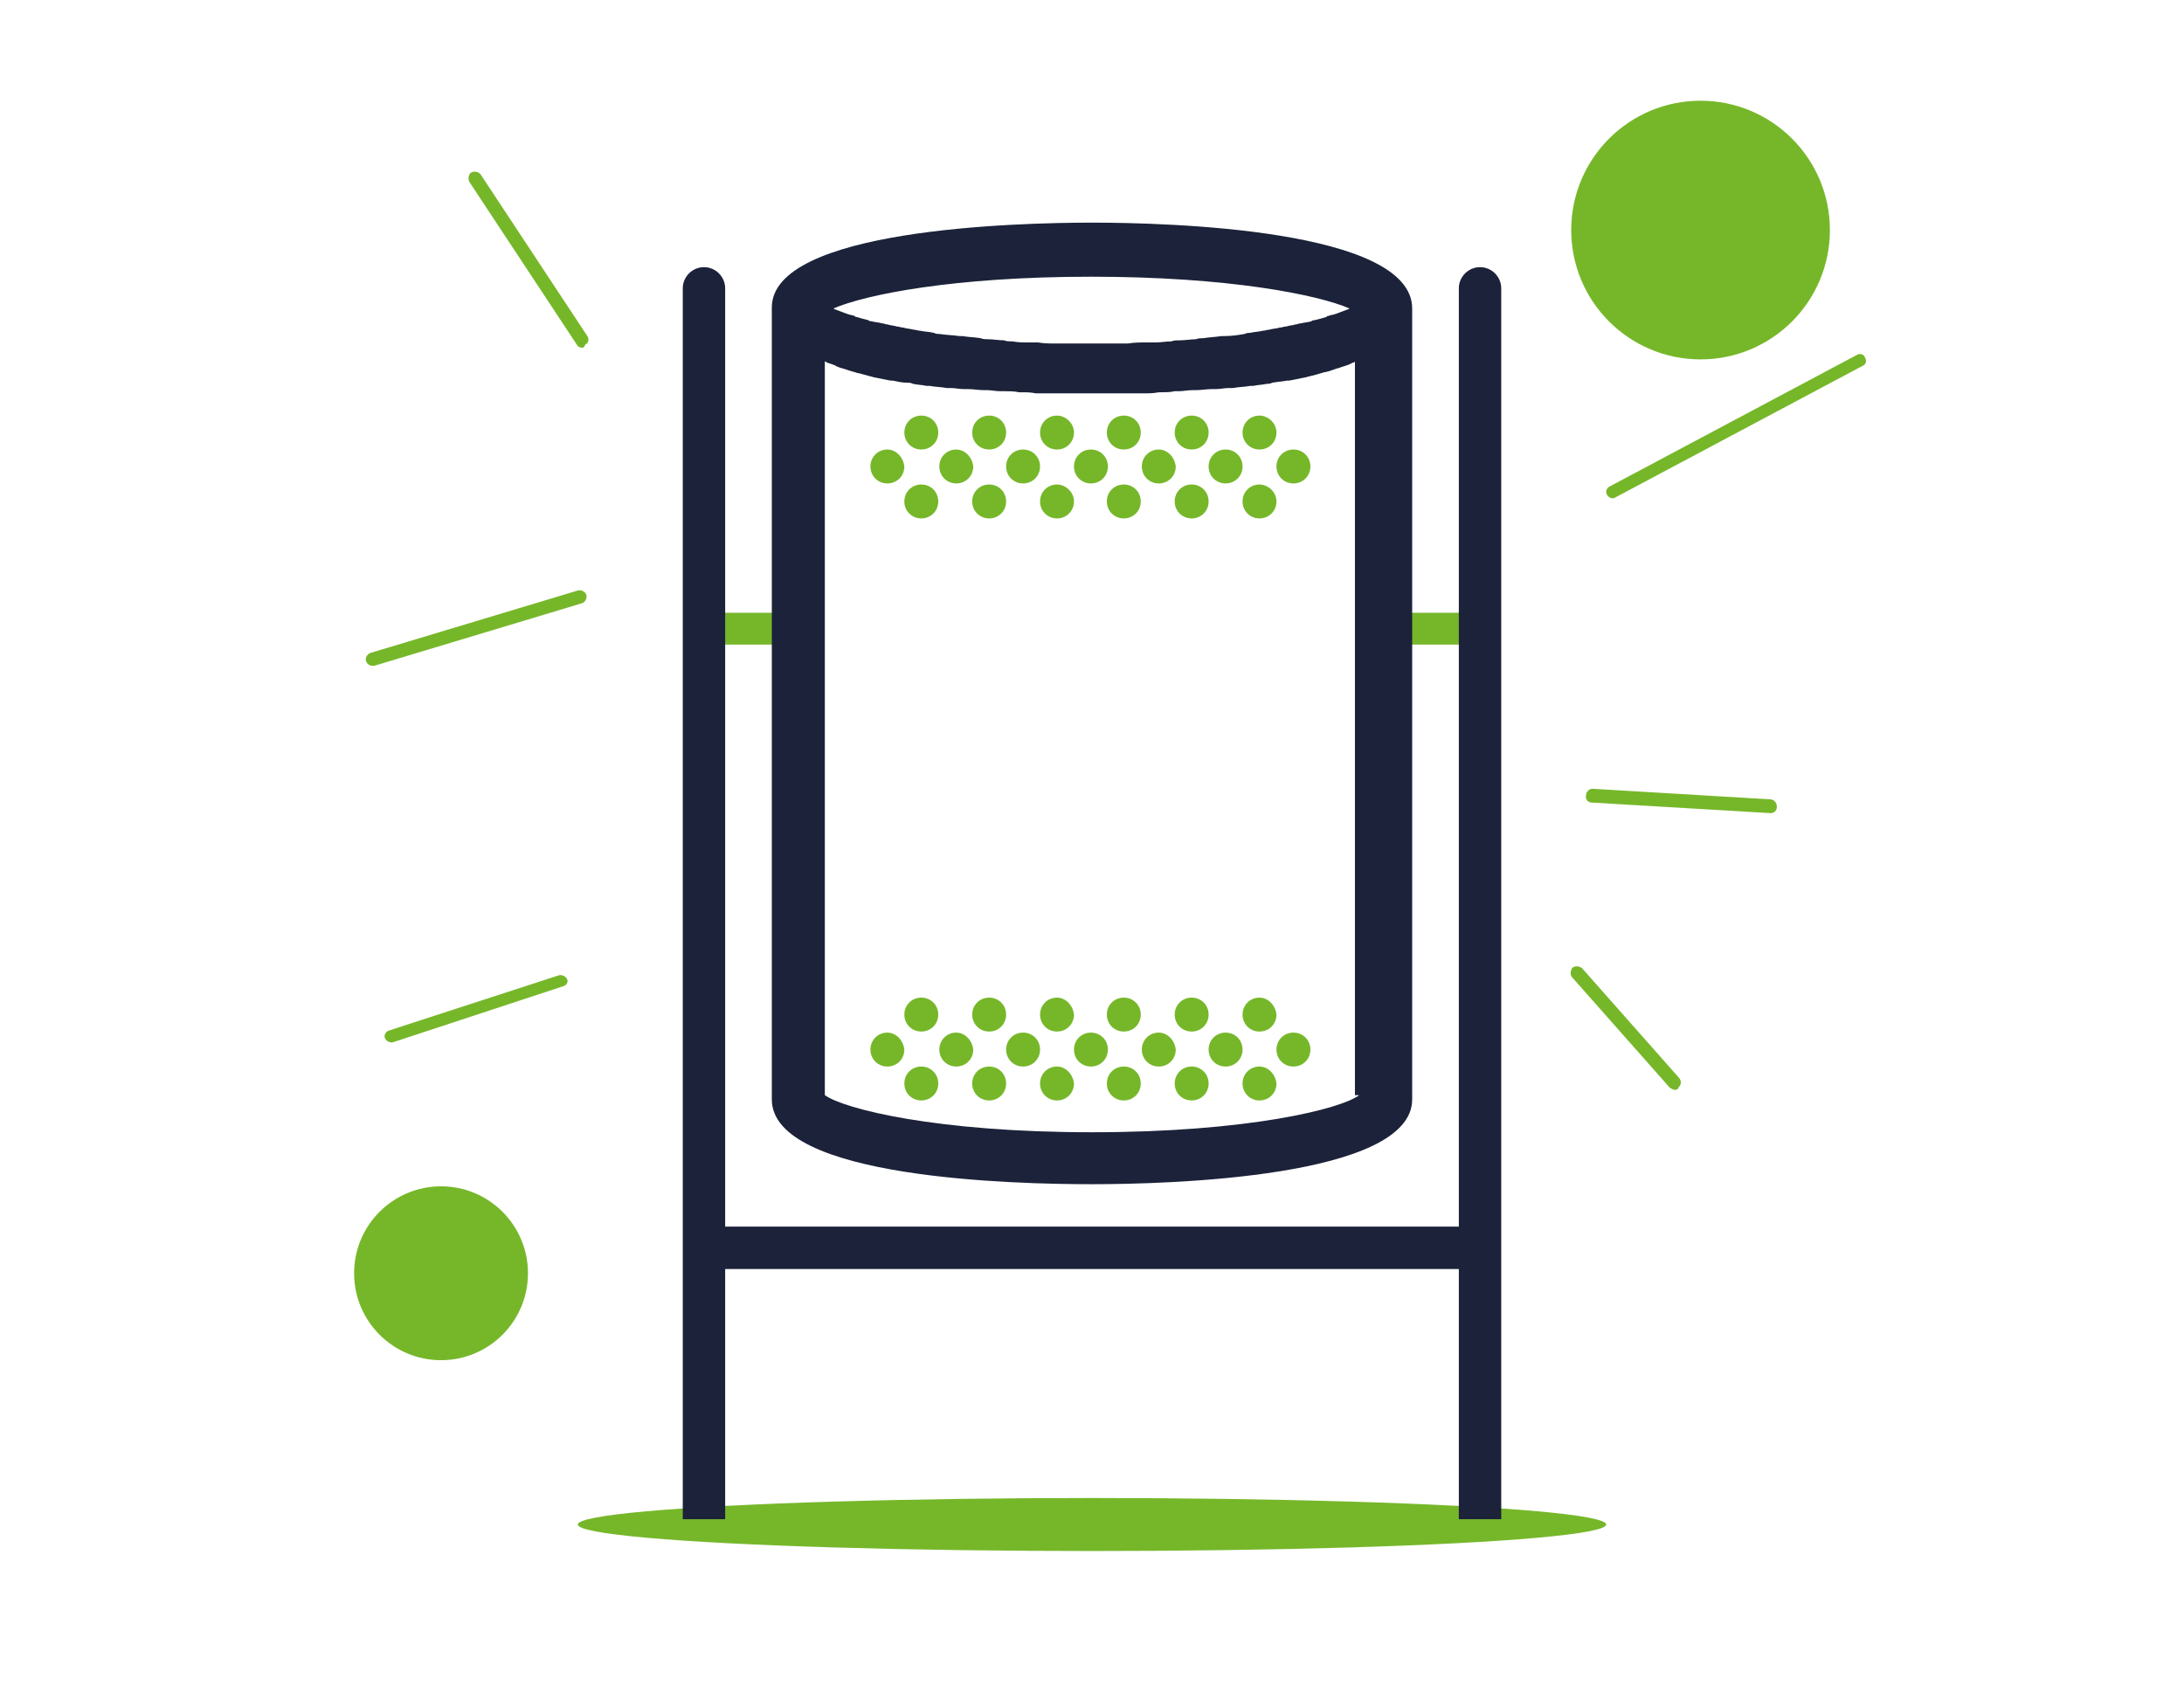 <?xml version="1.0" encoding="utf-8"?>
<!-- Generator: Adobe Illustrator 26.3.1, SVG Export Plug-In . SVG Version: 6.00 Build 0)  -->
<svg version="1.1" id="Capa_1" xmlns="http://www.w3.org/2000/svg" xmlns:xlink="http://www.w3.org/1999/xlink" x="0px" y="0px"
	 viewBox="0 0 206 159" style="enable-background:new 0 0 206 159;" xml:space="preserve">
<style type="text/css">
	.st0{fill:#76B72A;}
	.st1{fill:#1B2239;}
	.st2{fill:#FFFFFF;}
</style>
<g>
	<g>
		<rect x="67.4" y="57.8" class="st0" width="9.2" height="3"/>
	</g>
	<g>
		<rect x="131.8" y="57.8" class="st0" width="9.2" height="3"/>
	</g>
	<g id="Elipse_54_3_">
		<ellipse class="st0" cx="103" cy="143.8" rx="48.5" ry="2.5"/>
	</g>
	<g>
		<rect x="66.4" y="115.7" class="st1" width="73.1" height="4"/>
	</g>
	<g>
		<circle class="st0" cx="160.4" cy="21.7" r="12.2"/>
	</g>
	<g>
		<circle class="st0" cx="41.6" cy="120.1" r="8.2"/>
	</g>
	<g id="Trazado_1084_2_">
		<path class="st0" d="M54.9,32.8c-0.2,0-0.4-0.1-0.5-0.3L44.3,17.2c-0.2-0.3-0.1-0.7,0.1-0.9c0.3-0.2,0.7-0.1,0.9,0.1l0,0
			l10.1,15.3c0.2,0.3,0.1,0.7-0.2,0.8C55.1,32.8,55,32.8,54.9,32.8L54.9,32.8z"/>
	</g>
	<g id="Trazado_1085_2_">
		<path class="st0" d="M35.1,62.8c-0.3,0-0.6-0.3-0.6-0.6s0.2-0.5,0.4-0.6l19.6-5.9c0.3-0.1,0.7,0.1,0.8,0.4
			c0.1,0.3-0.1,0.7-0.4,0.8l-19.6,5.9C35.3,62.8,35.2,62.8,35.1,62.8z"/>
	</g>
	<g id="Trazado_1086_2_">
		<path class="st0" d="M152.1,47c-0.3,0-0.6-0.3-0.6-0.6c0-0.2,0.1-0.4,0.3-0.5l23.3-12.4c0.3-0.2,0.7-0.1,0.8,0.2
			c0.2,0.3,0.1,0.7-0.2,0.8l0,0l-23.3,12.4C152.3,47,152.2,47,152.1,47z"/>
	</g>
	<g id="Trazado_1087_2_">
		<path class="st0" d="M167,76.7L167,76.7l-16.9-1c-0.3,0-0.6-0.3-0.5-0.7c0-0.3,0.3-0.6,0.6-0.6l16.8,1c0.3,0,0.6,0.3,0.6,0.7
			C167.6,76.5,167.3,76.7,167,76.7L167,76.7z"/>
	</g>
	<g id="Trazado_1087_3_">
		<path class="st0" d="M53.2,93L53.2,93l-16.1,5.3c-0.3,0.1-0.7-0.1-0.8-0.4s0.1-0.6,0.4-0.7l16-5.2c0.3-0.1,0.7,0.1,0.8,0.4
			C53.6,92.5,53.5,92.9,53.2,93L53.2,93z"/>
	</g>
	<g id="Trazado_1088_2_">
		<path class="st0" d="M158,102.8c-0.2,0-0.3-0.1-0.5-0.2l-9.2-10.4c-0.2-0.2-0.2-0.6,0-0.9c0.2-0.2,0.6-0.2,0.9,0l0,0l9.2,10.4
			c0.2,0.3,0.2,0.6-0.1,0.9C158.3,102.7,158.2,102.8,158,102.8z"/>
	</g>
	<path class="st1" d="M103,21c-7.1,0-30.2,0.6-30.2,8v74.7c0,7.5,23.1,8,30.2,8s30.2-0.6,30.2-8V29.1C133.2,21.6,110.1,21,103,21z
		 M127.3,29.1c-0.1,0-0.1,0.1-0.2,0.1s-0.2,0.1-0.3,0.1c-0.2,0.1-0.3,0.1-0.5,0.2c-0.1,0-0.2,0.1-0.3,0.1c-0.2,0.1-0.5,0.1-0.7,0.2
		c-0.1,0-0.1,0-0.2,0.1c-0.3,0.1-0.7,0.2-1.1,0.3c-0.1,0-0.2,0-0.3,0.1c-0.3,0.1-0.6,0.1-1,0.2c-0.2,0-0.3,0.1-0.5,0.1
		c-0.3,0.1-0.6,0.1-0.9,0.2c-0.2,0-0.4,0.1-0.6,0.1c-0.3,0.1-0.7,0.1-1,0.2c-0.2,0-0.4,0.1-0.6,0.1c-0.4,0.1-0.8,0.1-1.2,0.2
		c-0.2,0-0.3,0-0.5,0.1c-0.6,0.1-1.2,0.2-1.9,0.2c-0.1,0-0.2,0-0.3,0c-0.6,0.1-1.1,0.1-1.7,0.2c-0.2,0-0.5,0-0.7,0.1
		c-0.5,0-1,0.1-1.5,0.1c-0.3,0-0.6,0-0.8,0.1c-0.5,0-1,0.1-1.5,0.1c-0.3,0-0.6,0-0.9,0c-0.6,0-1.1,0-1.7,0.1c-0.3,0-0.5,0-0.8,0
		c-0.9,0-1.7,0-2.6,0s-1.8,0-2.6,0c-0.3,0-0.5,0-0.8,0c-0.6,0-1.1,0-1.7-0.1c-0.3,0-0.6,0-0.9,0c-0.5,0-1,0-1.5-0.1
		c-0.3,0-0.6,0-0.8-0.1c-0.5,0-1-0.1-1.5-0.1c-0.2,0-0.5,0-0.7-0.1c-0.6-0.1-1.2-0.1-1.7-0.2c-0.1,0-0.2,0-0.3,0
		c-0.7-0.1-1.3-0.1-1.9-0.2c-0.2,0-0.3,0-0.5-0.1c-0.4-0.1-0.8-0.1-1.3-0.2c-0.2,0-0.4-0.1-0.6-0.1c-0.4-0.1-0.7-0.1-1-0.2
		c-0.2,0-0.4-0.1-0.6-0.1c-0.3-0.1-0.6-0.1-0.9-0.2c-0.2,0-0.3-0.1-0.5-0.1c-0.3-0.1-0.7-0.1-1-0.2c-0.1,0-0.2,0-0.3-0.1
		c-0.4-0.1-0.8-0.2-1.1-0.3c-0.1,0-0.1,0-0.2-0.1c-0.3-0.1-0.5-0.1-0.7-0.2c-0.1,0-0.2-0.1-0.3-0.1c-0.2-0.1-0.3-0.1-0.5-0.2
		c-0.1,0-0.2-0.1-0.3-0.1c-0.1,0-0.1-0.1-0.2-0.1c3-1.3,11.3-3,24.3-3S124.3,27.8,127.3,29.1z M128.2,103.3
		c-1.7,1.3-10.5,3.5-25.2,3.5s-23.4-2.2-25.2-3.5V34.1c0.1,0,0.1,0,0.2,0.1c0.3,0.1,0.7,0.2,1,0.4c0.1,0,0.2,0.1,0.3,0.1
		c0.4,0.1,0.9,0.3,1.3,0.4c0.1,0,0.2,0.1,0.4,0.1c0.4,0.1,0.7,0.2,1.1,0.3c0.1,0,0.3,0.1,0.4,0.1c0.5,0.1,1,0.2,1.5,0.3
		c0.1,0,0.1,0,0.2,0c0.5,0.1,0.9,0.2,1.4,0.2c0.2,0,0.3,0,0.5,0.1c0.4,0.1,0.9,0.1,1.3,0.2c0.1,0,0.2,0,0.3,0
		c0.5,0.1,1.1,0.1,1.6,0.2c0.2,0,0.3,0,0.4,0c0.4,0,0.8,0.1,1.2,0.1c0.1,0,0.3,0,0.4,0c0.5,0,1,0.1,1.5,0.1c0.1,0,0.2,0,0.3,0
		c0.4,0,0.8,0.1,1.3,0.1c0.1,0,0.3,0,0.4,0c0.4,0,0.9,0,1.3,0.1c0.1,0,0.1,0,0.2,0c0.5,0,0.9,0,1.4,0.1c0.1,0,0.2,0,0.4,0
		c0.4,0,0.7,0,1,0c0.1,0,0.2,0,0.3,0c0.4,0,0.8,0,1.2,0c0.1,0,0.2,0,0.2,0c0.3,0,0.6,0,0.8,0c0.1,0,0.2,0,0.3,0c0.3,0,0.6,0,0.9,0
		s0.6,0,0.9,0c0.1,0,0.2,0,0.3,0c0.3,0,0.6,0,0.8,0c0.1,0,0.2,0,0.2,0c0.4,0,0.8,0,1.2,0c0.1,0,0.2,0,0.3,0c0.3,0,0.7,0,1,0
		c0.1,0,0.2,0,0.4,0c0.5,0,0.9,0,1.4-0.1c0.1,0,0.1,0,0.2,0c0.4,0,0.9,0,1.3-0.1c0.1,0,0.3,0,0.4,0c0.4,0,0.8-0.1,1.3-0.1
		c0.1,0,0.2,0,0.3,0c0.5,0,1-0.1,1.5-0.1c0.1,0,0.3,0,0.4,0c0.4,0,0.8-0.1,1.2-0.1c0.1,0,0.3,0,0.4,0c0.5-0.1,1.1-0.1,1.6-0.2
		c0.1,0,0.2,0,0.3,0c0.4-0.1,0.9-0.1,1.3-0.2c0.2,0,0.3,0,0.5-0.1c0.5-0.1,0.9-0.1,1.4-0.2c0.1,0,0.1,0,0.2,0c0.5-0.1,1-0.2,1.5-0.3
		c0.1,0,0.3-0.1,0.4-0.1c0.4-0.1,0.8-0.2,1.1-0.3c0.1,0,0.2-0.1,0.4-0.1c0.5-0.1,0.9-0.3,1.3-0.4c0.1,0,0.2-0.1,0.3-0.1
		c0.3-0.1,0.7-0.2,1-0.4c0.1,0,0.1,0,0.2-0.1v69.2H128.2z"/>
	<g>
		<path class="st1" d="M68.4,143.3h-4V27.2c0-1.1,0.9-2,2-2l0,0c1.1,0,2,0.9,2,2V143.3z"/>
		<path class="st1" d="M141.6,143.3h-4V27.2c0-1.1,0.9-2,2-2l0,0c1.1,0,2,0.9,2,2V143.3z"/>
	</g>
	<g>
		<path class="st0" d="M86.9,94.1c-0.9,0-1.6,0.7-1.6,1.6s0.7,1.6,1.6,1.6s1.6-0.7,1.6-1.6C88.5,94.8,87.8,94.1,86.9,94.1z"/>
		<path class="st0" d="M86.9,100.6c-0.9,0-1.6,0.7-1.6,1.6s0.7,1.6,1.6,1.6s1.6-0.7,1.6-1.6C88.5,101.3,87.8,100.6,86.9,100.6z"/>
		<path class="st0" d="M90.2,97.4c-0.9,0-1.6,0.7-1.6,1.6s0.7,1.6,1.6,1.6s1.6-0.7,1.6-1.6C91.7,98.1,91,97.4,90.2,97.4z"/>
		<path class="st0" d="M83.7,97.4c-0.9,0-1.6,0.7-1.6,1.6s0.7,1.6,1.6,1.6s1.6-0.7,1.6-1.6C85.2,98.1,84.5,97.4,83.7,97.4z"/>
		<path class="st0" d="M93.3,94.1c-0.9,0-1.6,0.7-1.6,1.6s0.7,1.6,1.6,1.6s1.6-0.7,1.6-1.6C94.9,94.8,94.2,94.1,93.3,94.1z"/>
		<path class="st0" d="M93.3,100.6c-0.9,0-1.6,0.7-1.6,1.6s0.7,1.6,1.6,1.6s1.6-0.7,1.6-1.6C94.9,101.3,94.2,100.6,93.3,100.6z"/>
		<path class="st0" d="M96.5,97.4c-0.9,0-1.6,0.7-1.6,1.6s0.7,1.6,1.6,1.6s1.6-0.7,1.6-1.6S97.4,97.4,96.5,97.4z"/>
		<path class="st0" d="M99.7,94.1c-0.9,0-1.6,0.7-1.6,1.6s0.7,1.6,1.6,1.6s1.6-0.7,1.6-1.6C101.2,94.8,100.5,94.1,99.7,94.1z"/>
		<path class="st0" d="M99.7,100.6c-0.9,0-1.6,0.7-1.6,1.6s0.7,1.6,1.6,1.6s1.6-0.7,1.6-1.6C101.2,101.3,100.5,100.6,99.7,100.6z"/>
		<path class="st0" d="M102.9,97.4c-0.9,0-1.6,0.7-1.6,1.6s0.7,1.6,1.6,1.6s1.6-0.7,1.6-1.6S103.8,97.4,102.9,97.4z"/>
		<path class="st0" d="M106,94.1c-0.9,0-1.6,0.7-1.6,1.6s0.7,1.6,1.6,1.6s1.6-0.7,1.6-1.6C107.6,94.8,106.9,94.1,106,94.1z"/>
		<path class="st0" d="M106,100.6c-0.9,0-1.6,0.7-1.6,1.6s0.7,1.6,1.6,1.6s1.6-0.7,1.6-1.6C107.6,101.3,106.9,100.6,106,100.6z"/>
		<path class="st0" d="M109.3,97.4c-0.9,0-1.6,0.7-1.6,1.6s0.7,1.6,1.6,1.6s1.6-0.7,1.6-1.6C110.8,98.1,110.1,97.4,109.3,97.4z"/>
		<path class="st0" d="M112.4,94.1c-0.9,0-1.6,0.7-1.6,1.6s0.7,1.6,1.6,1.6s1.6-0.7,1.6-1.6C114,94.8,113.3,94.1,112.4,94.1z"/>
		<path class="st0" d="M112.4,100.6c-0.9,0-1.6,0.7-1.6,1.6s0.7,1.6,1.6,1.6s1.6-0.7,1.6-1.6C114,101.3,113.3,100.6,112.4,100.6z"/>
		<path class="st0" d="M115.6,97.4c-0.9,0-1.6,0.7-1.6,1.6s0.7,1.6,1.6,1.6s1.6-0.7,1.6-1.6S116.5,97.4,115.6,97.4z"/>
		<path class="st0" d="M118.8,94.1c-0.9,0-1.6,0.7-1.6,1.6s0.7,1.6,1.6,1.6s1.6-0.7,1.6-1.6C120.3,94.8,119.6,94.1,118.8,94.1z"/>
		<path class="st0" d="M118.8,100.6c-0.9,0-1.6,0.7-1.6,1.6s0.7,1.6,1.6,1.6s1.6-0.7,1.6-1.6C120.3,101.3,119.6,100.6,118.8,100.6z"
			/>
		<path class="st0" d="M122,97.4c-0.9,0-1.6,0.7-1.6,1.6s0.7,1.6,1.6,1.6s1.6-0.7,1.6-1.6S122.9,97.4,122,97.4z"/>
	</g>
	<g>
		<path class="st0" d="M86.9,39.2c-0.9,0-1.6,0.7-1.6,1.6s0.7,1.6,1.6,1.6s1.6-0.7,1.6-1.6S87.8,39.2,86.9,39.2z"/>
		<path class="st0" d="M86.9,45.7c-0.9,0-1.6,0.7-1.6,1.6s0.7,1.6,1.6,1.6s1.6-0.7,1.6-1.6S87.8,45.7,86.9,45.7z"/>
		<path class="st0" d="M90.2,42.4c-0.9,0-1.6,0.7-1.6,1.6c0,0.9,0.7,1.6,1.6,1.6s1.6-0.7,1.6-1.6C91.7,43.1,91,42.4,90.2,42.4z"/>
		<path class="st0" d="M83.7,42.4c-0.9,0-1.6,0.7-1.6,1.6c0,0.9,0.7,1.6,1.6,1.6s1.6-0.7,1.6-1.6C85.2,43.1,84.5,42.4,83.7,42.4z"/>
		<path class="st0" d="M93.3,39.2c-0.9,0-1.6,0.7-1.6,1.6s0.7,1.6,1.6,1.6s1.6-0.7,1.6-1.6S94.2,39.2,93.3,39.2z"/>
		<path class="st0" d="M93.3,45.7c-0.9,0-1.6,0.7-1.6,1.6s0.7,1.6,1.6,1.6s1.6-0.7,1.6-1.6S94.2,45.7,93.3,45.7z"/>
		<path class="st0" d="M96.5,42.4c-0.9,0-1.6,0.7-1.6,1.6c0,0.9,0.7,1.6,1.6,1.6s1.6-0.7,1.6-1.6C98.1,43.1,97.4,42.4,96.5,42.4z"/>
		<path class="st0" d="M99.7,39.2c-0.9,0-1.6,0.7-1.6,1.6s0.7,1.6,1.6,1.6s1.6-0.7,1.6-1.6S100.5,39.2,99.7,39.2z"/>
		<path class="st0" d="M99.7,45.7c-0.9,0-1.6,0.7-1.6,1.6s0.7,1.6,1.6,1.6s1.6-0.7,1.6-1.6S100.5,45.7,99.7,45.7z"/>
		<path class="st0" d="M102.9,42.4c-0.9,0-1.6,0.7-1.6,1.6c0,0.9,0.7,1.6,1.6,1.6s1.6-0.7,1.6-1.6C104.5,43.1,103.8,42.4,102.9,42.4
			z"/>
		<path class="st0" d="M106,39.2c-0.9,0-1.6,0.7-1.6,1.6s0.7,1.6,1.6,1.6s1.6-0.7,1.6-1.6S106.9,39.2,106,39.2z"/>
		<path class="st0" d="M106,45.7c-0.9,0-1.6,0.7-1.6,1.6s0.7,1.6,1.6,1.6s1.6-0.7,1.6-1.6S106.9,45.7,106,45.7z"/>
		<path class="st0" d="M109.3,42.4c-0.9,0-1.6,0.7-1.6,1.6c0,0.9,0.7,1.6,1.6,1.6s1.6-0.7,1.6-1.6C110.8,43.1,110.1,42.4,109.3,42.4
			z"/>
		<path class="st0" d="M112.4,39.2c-0.9,0-1.6,0.7-1.6,1.6s0.7,1.6,1.6,1.6s1.6-0.7,1.6-1.6S113.3,39.2,112.4,39.2z"/>
		<path class="st0" d="M112.4,45.7c-0.9,0-1.6,0.7-1.6,1.6s0.7,1.6,1.6,1.6s1.6-0.7,1.6-1.6S113.3,45.7,112.4,45.7z"/>
		<path class="st0" d="M115.6,42.4c-0.9,0-1.6,0.7-1.6,1.6c0,0.9,0.7,1.6,1.6,1.6s1.6-0.7,1.6-1.6C117.2,43.1,116.5,42.4,115.6,42.4
			z"/>
		<path class="st0" d="M118.8,39.2c-0.9,0-1.6,0.7-1.6,1.6s0.7,1.6,1.6,1.6s1.6-0.7,1.6-1.6S119.6,39.2,118.8,39.2z"/>
		<path class="st0" d="M118.8,45.7c-0.9,0-1.6,0.7-1.6,1.6s0.7,1.6,1.6,1.6s1.6-0.7,1.6-1.6S119.6,45.7,118.8,45.7z"/>
		<path class="st0" d="M122,42.4c-0.9,0-1.6,0.7-1.6,1.6c0,0.9,0.7,1.6,1.6,1.6s1.6-0.7,1.6-1.6C123.6,43.1,122.9,42.4,122,42.4z"/>
	</g>
</g>
</svg>
